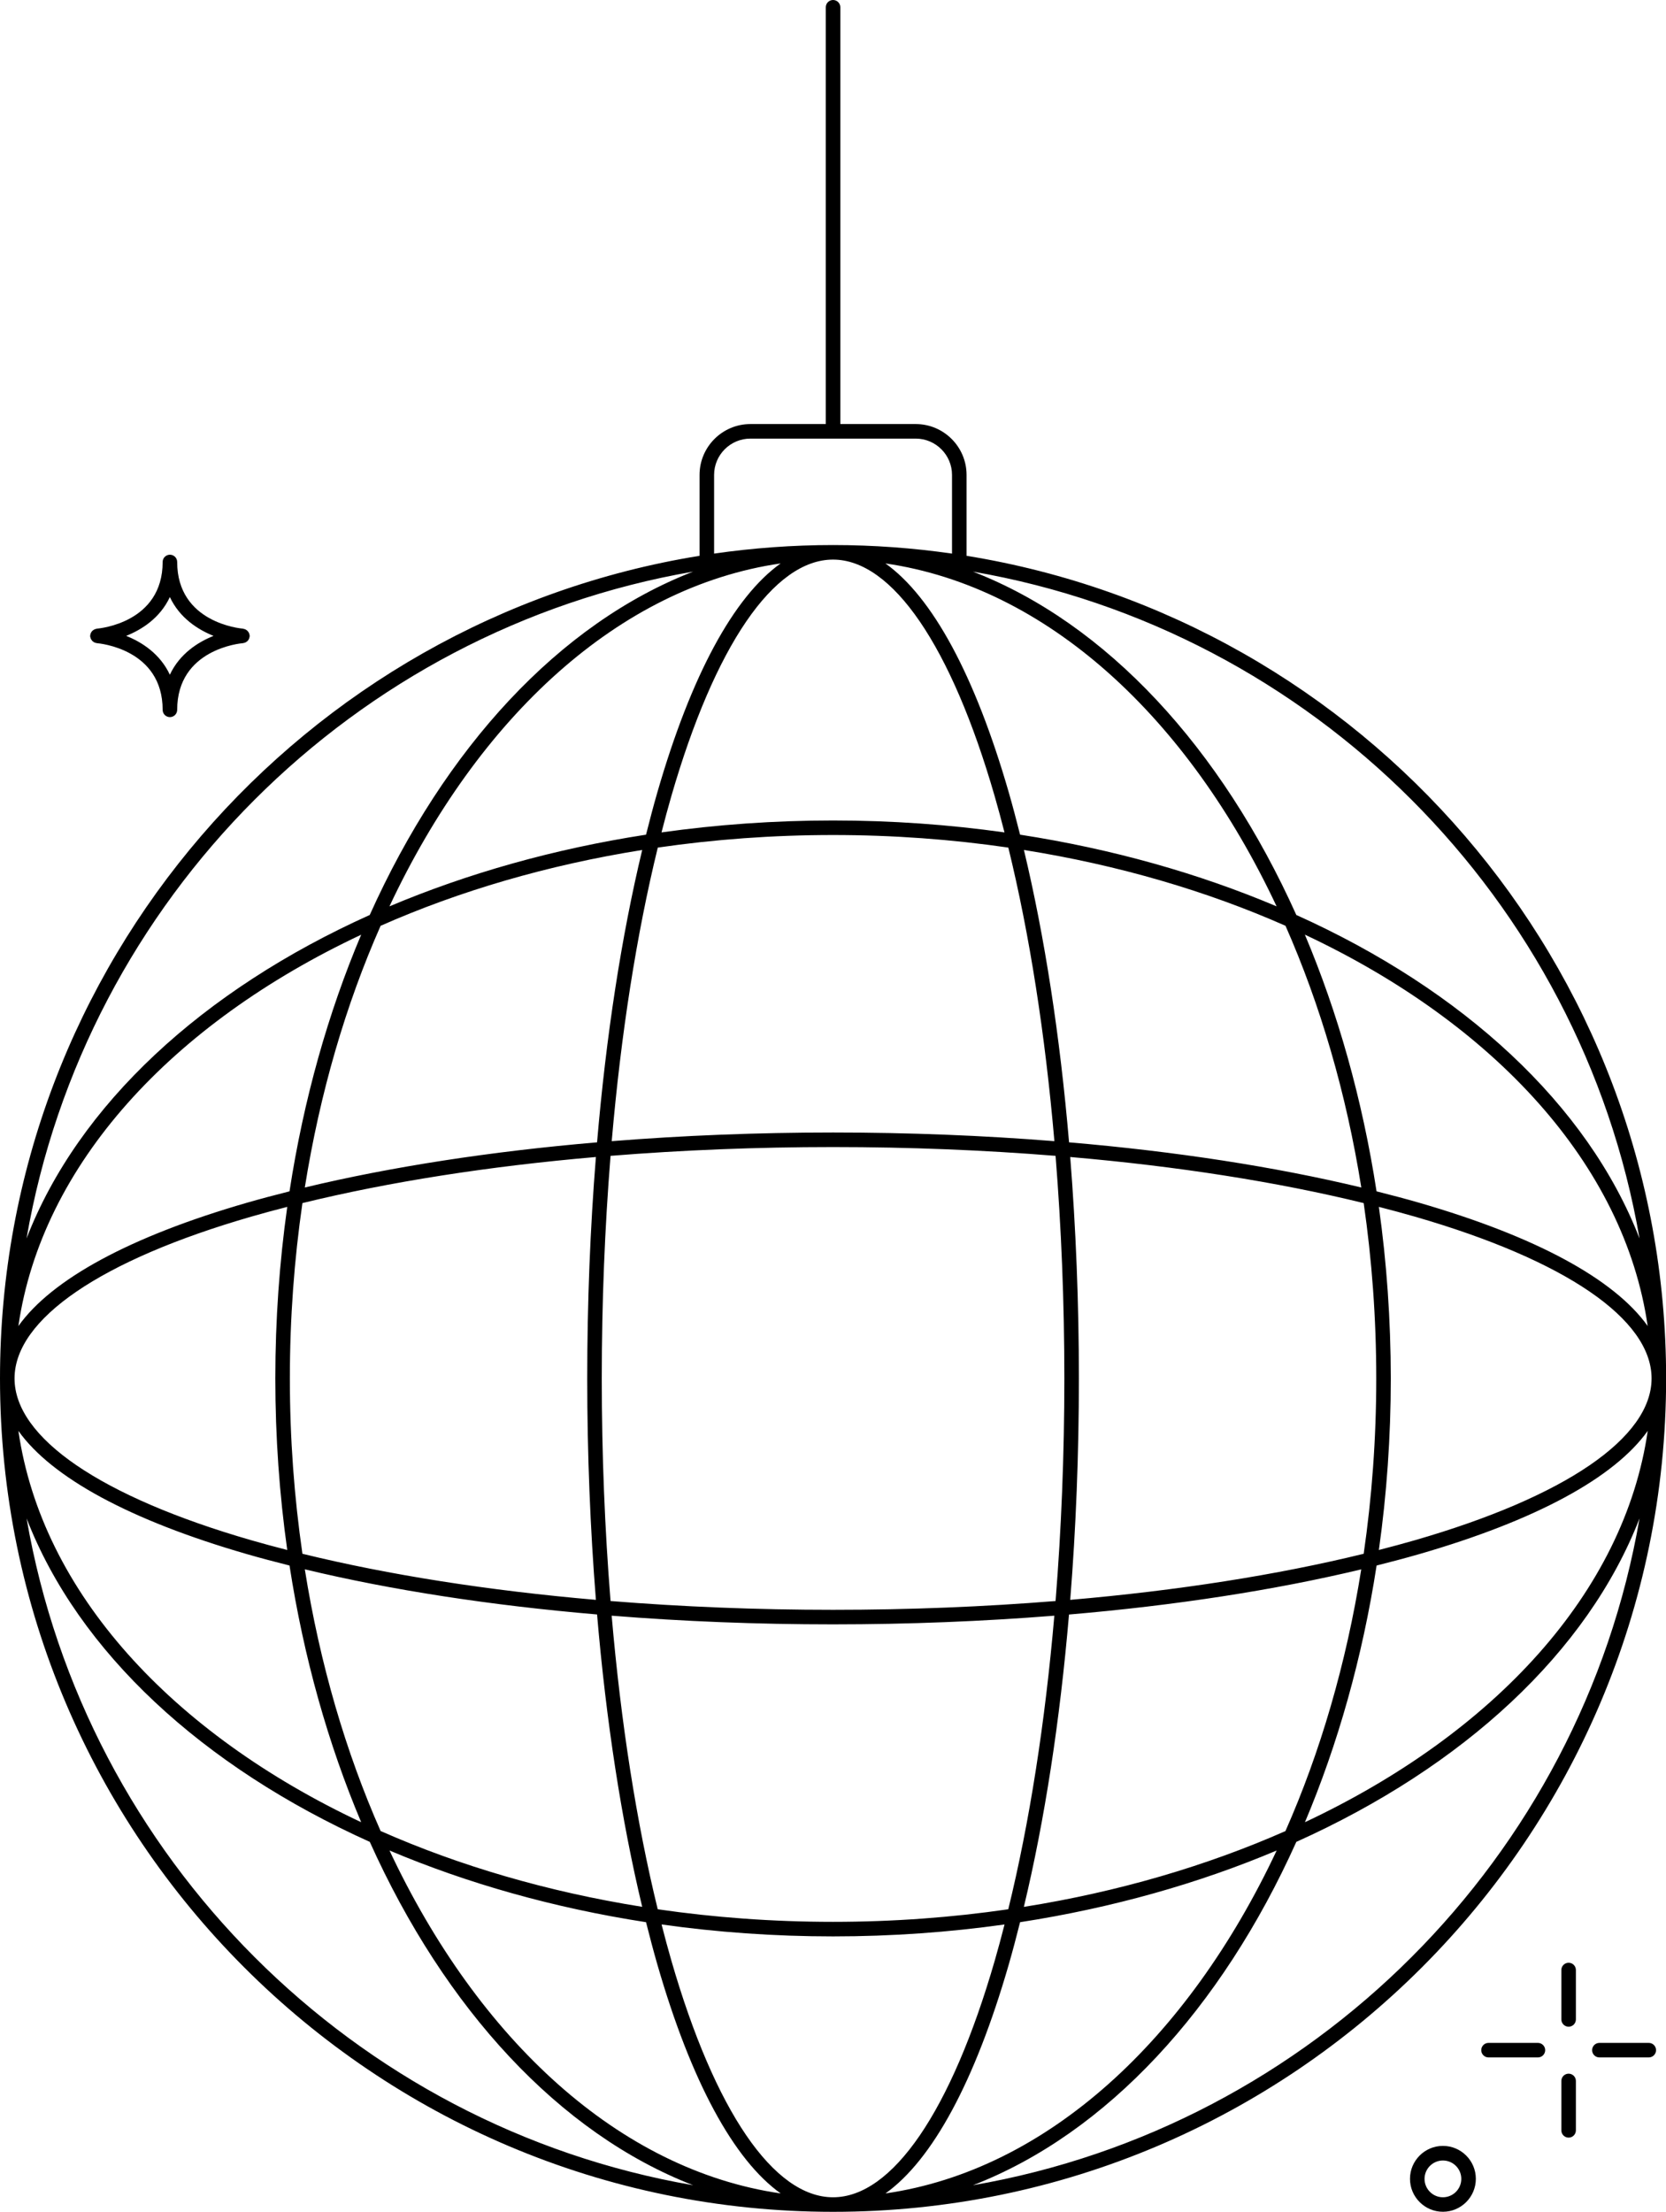 <?xml version="1.0" encoding="UTF-8"?>
<!DOCTYPE svg PUBLIC '-//W3C//DTD SVG 1.0//EN'
          'http://www.w3.org/TR/2001/REC-SVG-20010904/DTD/svg10.dtd'>
<svg height="380.1" preserveAspectRatio="xMidYMid meet" version="1.0" viewBox="0.0 0.0 286.4 380.1" width="286.4" xmlns="http://www.w3.org/2000/svg" xmlns:xlink="http://www.w3.org/1999/xlink" zoomAndPan="magnify"
><g id="change1_1"
  ><path d="M286.42,236.87c0-71.15-52.16-130.34-120.26-141.36v-13.9c0-4.82-3.92-8.74-8.74-8.74h-12.96V1.25 c0-0.69-0.56-1.25-1.25-1.25s-1.25,0.56-1.25,1.25v71.62H129c-4.82,0-8.74,3.92-8.74,8.74v13.9C52.17,106.52,0,165.71,0,236.87 c0,78.96,64.24,143.21,143.21,143.21C222.17,380.08,286.42,315.83,286.42,236.87z M143.21,276.63c-13.12,0-25.95-0.52-38.25-1.51 c-0.99-12.3-1.51-25.13-1.51-38.25c0-13.12,0.52-25.95,1.51-38.25c12.3-0.99,25.13-1.51,38.25-1.51c13.12,0,25.95,0.52,38.25,1.51 c0.99,12.3,1.51,25.13,1.51,38.25c0,13.12-0.52,25.95-1.51,38.25C169.16,276.11,156.33,276.63,143.21,276.63z M181.25,277.64 c-1.59,18.42-4.27,35.54-7.92,50.45c-9.71,1.41-19.79,2.16-30.13,2.16c-10.34,0-20.42-0.75-30.13-2.16 c-3.65-14.91-6.33-32.03-7.92-50.45c12.24,0.98,25,1.49,38.04,1.49C156.25,279.13,169.01,278.61,181.25,277.64z M49.83,236.87 c0-10.34,0.75-20.42,2.16-30.13c14.91-3.65,32.03-6.33,50.45-7.92c-0.98,12.24-1.49,25-1.49,38.05s0.52,25.8,1.49,38.05 c-18.42-1.59-35.54-4.27-50.45-7.92C50.58,257.29,49.83,247.21,49.83,236.87z M105.16,196.1c1.59-18.42,4.27-35.54,7.92-50.45 c9.71-1.41,19.79-2.16,30.13-2.16c10.34,0,20.42,0.75,30.13,2.16c3.65,14.91,6.33,32.03,7.92,50.45 c-12.24-0.98-25.01-1.49-38.05-1.49C130.17,194.61,117.41,195.12,105.16,196.1z M183.98,198.82c18.42,1.59,35.54,4.27,50.45,7.92 c1.41,9.71,2.16,19.79,2.16,30.13c0,10.34-0.75,20.42-2.16,30.13c-14.91,3.65-32.03,6.33-50.45,7.92c0.98-12.24,1.49-25,1.49-38.05 C185.47,223.83,184.95,211.07,183.98,198.82z M237.04,207.39c2.11,0.54,4.19,1.1,6.2,1.68c25.85,7.47,40.68,17.6,40.68,27.8 c0,10.2-14.83,20.33-40.68,27.8c-2.01,0.58-4.09,1.14-6.2,1.68c1.34-9.52,2.05-19.37,2.05-29.48 C239.08,226.77,238.38,216.91,237.04,207.39z M243.93,206.67c-2.35-0.68-4.8-1.32-7.29-1.95c-2.45-15.87-6.67-30.73-12.32-44.11 c32.55,15.29,54.92,39.52,58.93,67.25C277.51,219.81,264.05,212.48,243.93,206.67z M234.02,204.06c-14.9-3.58-31.95-6.2-50.24-7.76 c-1.56-18.29-4.19-35.34-7.76-50.24c16.26,2.59,31.44,7.05,44.97,13.03C226.96,172.63,231.43,187.8,234.02,204.06z M175.36,143.43 c-0.63-2.49-1.27-4.93-1.95-7.29c-5.81-20.11-13.14-33.58-21.2-39.32c27.73,4.02,51.96,26.39,67.25,58.93 C206.09,150.09,191.22,145.88,175.36,143.43z M171,136.84c0.58,2.01,1.14,4.09,1.68,6.2c-9.52-1.34-19.37-2.05-29.48-2.05 c-10.1,0-19.96,0.71-29.48,2.05c0.54-2.11,1.1-4.19,1.68-6.2c7.47-25.85,17.6-40.68,27.8-40.68S163.54,110.99,171,136.84z M113.01,136.14c-0.68,2.35-1.32,4.8-1.95,7.29c-15.87,2.45-30.73,6.67-44.11,12.32c15.29-32.55,39.52-54.92,67.25-58.93 C126.14,102.56,118.82,116.03,113.01,136.14z M110.4,146.06c-3.58,14.9-6.2,31.95-7.76,50.24c-18.29,1.56-35.34,4.19-50.24,7.76 c2.59-16.26,7.05-31.44,13.03-44.97C78.96,153.11,94.14,148.65,110.4,146.06z M49.77,204.72c-2.49,0.63-4.93,1.27-7.29,1.95 c-20.11,5.81-33.58,13.14-39.32,21.2c4.02-27.73,26.39-51.96,58.93-67.25C56.43,173.99,52.21,188.85,49.77,204.72z M43.18,209.07 c2.01-0.58,4.09-1.14,6.2-1.68c-1.34,9.52-2.05,19.37-2.05,29.48c0,10.1,0.71,19.96,2.05,29.48c-2.11-0.54-4.19-1.1-6.2-1.68 c-25.85-7.47-40.68-17.6-40.68-27.8C2.5,226.67,17.33,216.54,43.18,209.07z M42.48,267.07c2.35,0.68,4.8,1.32,7.29,1.95 c2.45,15.87,6.67,30.73,12.32,44.11c-32.55-15.29-54.92-39.52-58.93-67.25C8.9,253.93,22.37,261.26,42.48,267.07z M52.4,269.67 c14.9,3.58,31.95,6.2,50.24,7.76c1.56,18.29,4.19,35.34,7.76,50.24c-16.26-2.59-31.44-7.05-44.97-13.03 C59.45,301.11,54.99,285.94,52.4,269.67z M111.06,330.31c0.63,2.49,1.27,4.93,1.95,7.29c5.81,20.11,13.14,33.58,21.2,39.32 c-27.73-4.02-51.96-26.39-67.25-58.93C80.33,323.64,95.19,327.86,111.06,330.31z M115.41,336.9c-0.58-2.01-1.14-4.09-1.68-6.2 c9.52,1.34,19.37,2.05,29.48,2.05c10.1,0,19.96-0.71,29.48-2.05c-0.54,2.11-1.1,4.19-1.68,6.2c-7.47,25.85-17.6,40.68-27.8,40.68 S122.88,362.75,115.41,336.9z M173.41,337.6c0.68-2.35,1.32-4.8,1.95-7.29c15.87-2.45,30.73-6.67,44.11-12.32 c-15.29,32.55-39.52,54.92-67.25,58.93C160.27,371.18,167.6,357.71,173.41,337.6z M176.01,327.68c3.58-14.9,6.2-31.95,7.76-50.24 c18.29-1.56,35.34-4.19,50.24-7.76c-2.59,16.26-7.05,31.44-13.03,44.97C207.45,320.62,192.28,325.09,176.01,327.68z M236.65,269.02 c2.49-0.63,4.93-1.27,7.29-1.95c20.11-5.81,33.58-13.14,39.32-21.19c-4.02,27.73-26.39,51.96-58.93,67.25 C229.98,299.75,234.2,284.88,236.65,269.02z M281.85,212.82c-8.91-23-30.29-42.68-59-55.59c-12.91-28.71-32.59-50.09-55.59-59 C225.61,108.32,271.76,154.47,281.85,212.82z M122.76,81.61c0-3.44,2.8-6.24,6.24-6.24h28.42c3.44,0,6.24,2.8,6.24,6.24v13.52 c-6.68-0.96-13.51-1.47-20.45-1.47c-6.94,0-13.77,0.51-20.45,1.47V81.61z M119.15,98.23c-23,8.91-42.68,30.29-55.59,59 c-28.71,12.91-50.09,32.59-59,55.59C14.66,154.47,60.81,108.32,119.15,98.23z M4.57,260.92c8.91,23,30.29,42.68,59,55.59 c12.91,28.71,32.59,50.09,55.59,59C60.81,365.42,14.66,319.27,4.57,260.92z M167.26,375.51c23-8.91,42.68-30.29,55.59-59 c28.71-12.91,50.09-32.59,59-55.59C271.76,319.27,225.61,365.42,167.26,375.51z"
    /><path d="M269.66,337.28c-0.69,0-1.25,0.56-1.25,1.25v8.49c0,0.69,0.56,1.25,1.25,1.25s1.25-0.56,1.25-1.25v-8.49 C270.91,337.84,270.35,337.28,269.66,337.28z"
    /><path d="M269.66,356.34c-0.69,0-1.25,0.56-1.25,1.25v8.49c0,0.69,0.56,1.25,1.25,1.25s1.25-0.56,1.25-1.25v-8.49 C270.91,356.9,270.35,356.34,269.66,356.34z"
    /><path d="M264.38,351.05h-8.49c-0.69,0-1.25,0.56-1.25,1.25s0.56,1.25,1.25,1.25h8.49c0.69,0,1.25-0.56,1.25-1.25 S265.07,351.05,264.38,351.05z"
    /><path d="M283.44,351.05h-8.49c-0.69,0-1.25,0.56-1.25,1.25s0.56,1.25,1.25,1.25h8.49c0.69,0,1.25-0.56,1.25-1.25 S284.13,351.05,283.44,351.05z"
    /><path d="M15.54,109.52c0.02,0.07,0.03,0.14,0.06,0.21c0.03,0.08,0.08,0.16,0.13,0.23c0.04,0.06,0.07,0.11,0.12,0.16 c0.06,0.07,0.13,0.12,0.21,0.17c0.06,0.04,0.11,0.08,0.17,0.11c0.08,0.04,0.18,0.06,0.27,0.08c0.05,0.01,0.1,0.04,0.15,0.04 c0.46,0.04,11.31,1.03,11.31,11.46c0,0.69,0.56,1.25,1.25,1.25s1.25-0.56,1.25-1.25c0-10.43,10.85-11.42,11.31-11.46 c0.06,0,0.1-0.03,0.16-0.04c0.09-0.02,0.18-0.04,0.26-0.08c0.07-0.03,0.12-0.07,0.18-0.11c0.07-0.05,0.14-0.09,0.2-0.15 c0.05-0.05,0.09-0.11,0.13-0.18c0.05-0.07,0.09-0.13,0.12-0.21c0.03-0.07,0.05-0.15,0.06-0.23c0.01-0.05,0.04-0.1,0.04-0.15 c0-0.03-0.01-0.06-0.01-0.09c0-0.03,0.02-0.07,0.01-0.1c0-0.05-0.03-0.1-0.04-0.15c-0.02-0.08-0.03-0.16-0.07-0.23 c-0.03-0.08-0.07-0.14-0.12-0.21c-0.04-0.06-0.09-0.12-0.14-0.18c-0.06-0.06-0.13-0.11-0.2-0.16c-0.06-0.04-0.12-0.07-0.18-0.1 c-0.09-0.04-0.17-0.06-0.27-0.08c-0.05-0.01-0.08-0.03-0.13-0.04c-0.46-0.04-11.31-1.03-11.31-11.46c0-0.69-0.56-1.25-1.25-1.25 s-1.25,0.56-1.25,1.25c0,10.43-10.85,11.42-11.31,11.46c-0.05,0-0.08,0.03-0.13,0.04c-0.09,0.02-0.18,0.04-0.27,0.08 c-0.07,0.03-0.13,0.07-0.19,0.11c-0.07,0.05-0.13,0.09-0.19,0.15c-0.06,0.06-0.11,0.12-0.15,0.19c-0.04,0.06-0.08,0.12-0.11,0.19 c-0.04,0.08-0.06,0.17-0.07,0.25c-0.01,0.05-0.04,0.09-0.04,0.14c0,0.03,0.01,0.06,0.01,0.09c0,0.03-0.02,0.07-0.01,0.1 C15.5,109.42,15.52,109.47,15.54,109.52z M29.2,102.6c1.7,3.61,4.82,5.59,7.51,6.67c-2.69,1.08-5.81,3.06-7.51,6.67 c-1.7-3.61-4.82-5.6-7.51-6.67C24.38,108.19,27.51,106.21,29.2,102.6z"
    /><path d="M248.05,368.75c-3.12,0-5.66,2.54-5.66,5.66s2.54,5.66,5.66,5.66s5.66-2.54,5.66-5.66S251.17,368.75,248.05,368.75z M248.05,377.58c-1.74,0-3.16-1.42-3.16-3.16s1.42-3.16,3.16-3.16c1.75,0,3.16,1.42,3.16,3.16S249.79,377.58,248.05,377.58z"
  /></g
></svg
>
